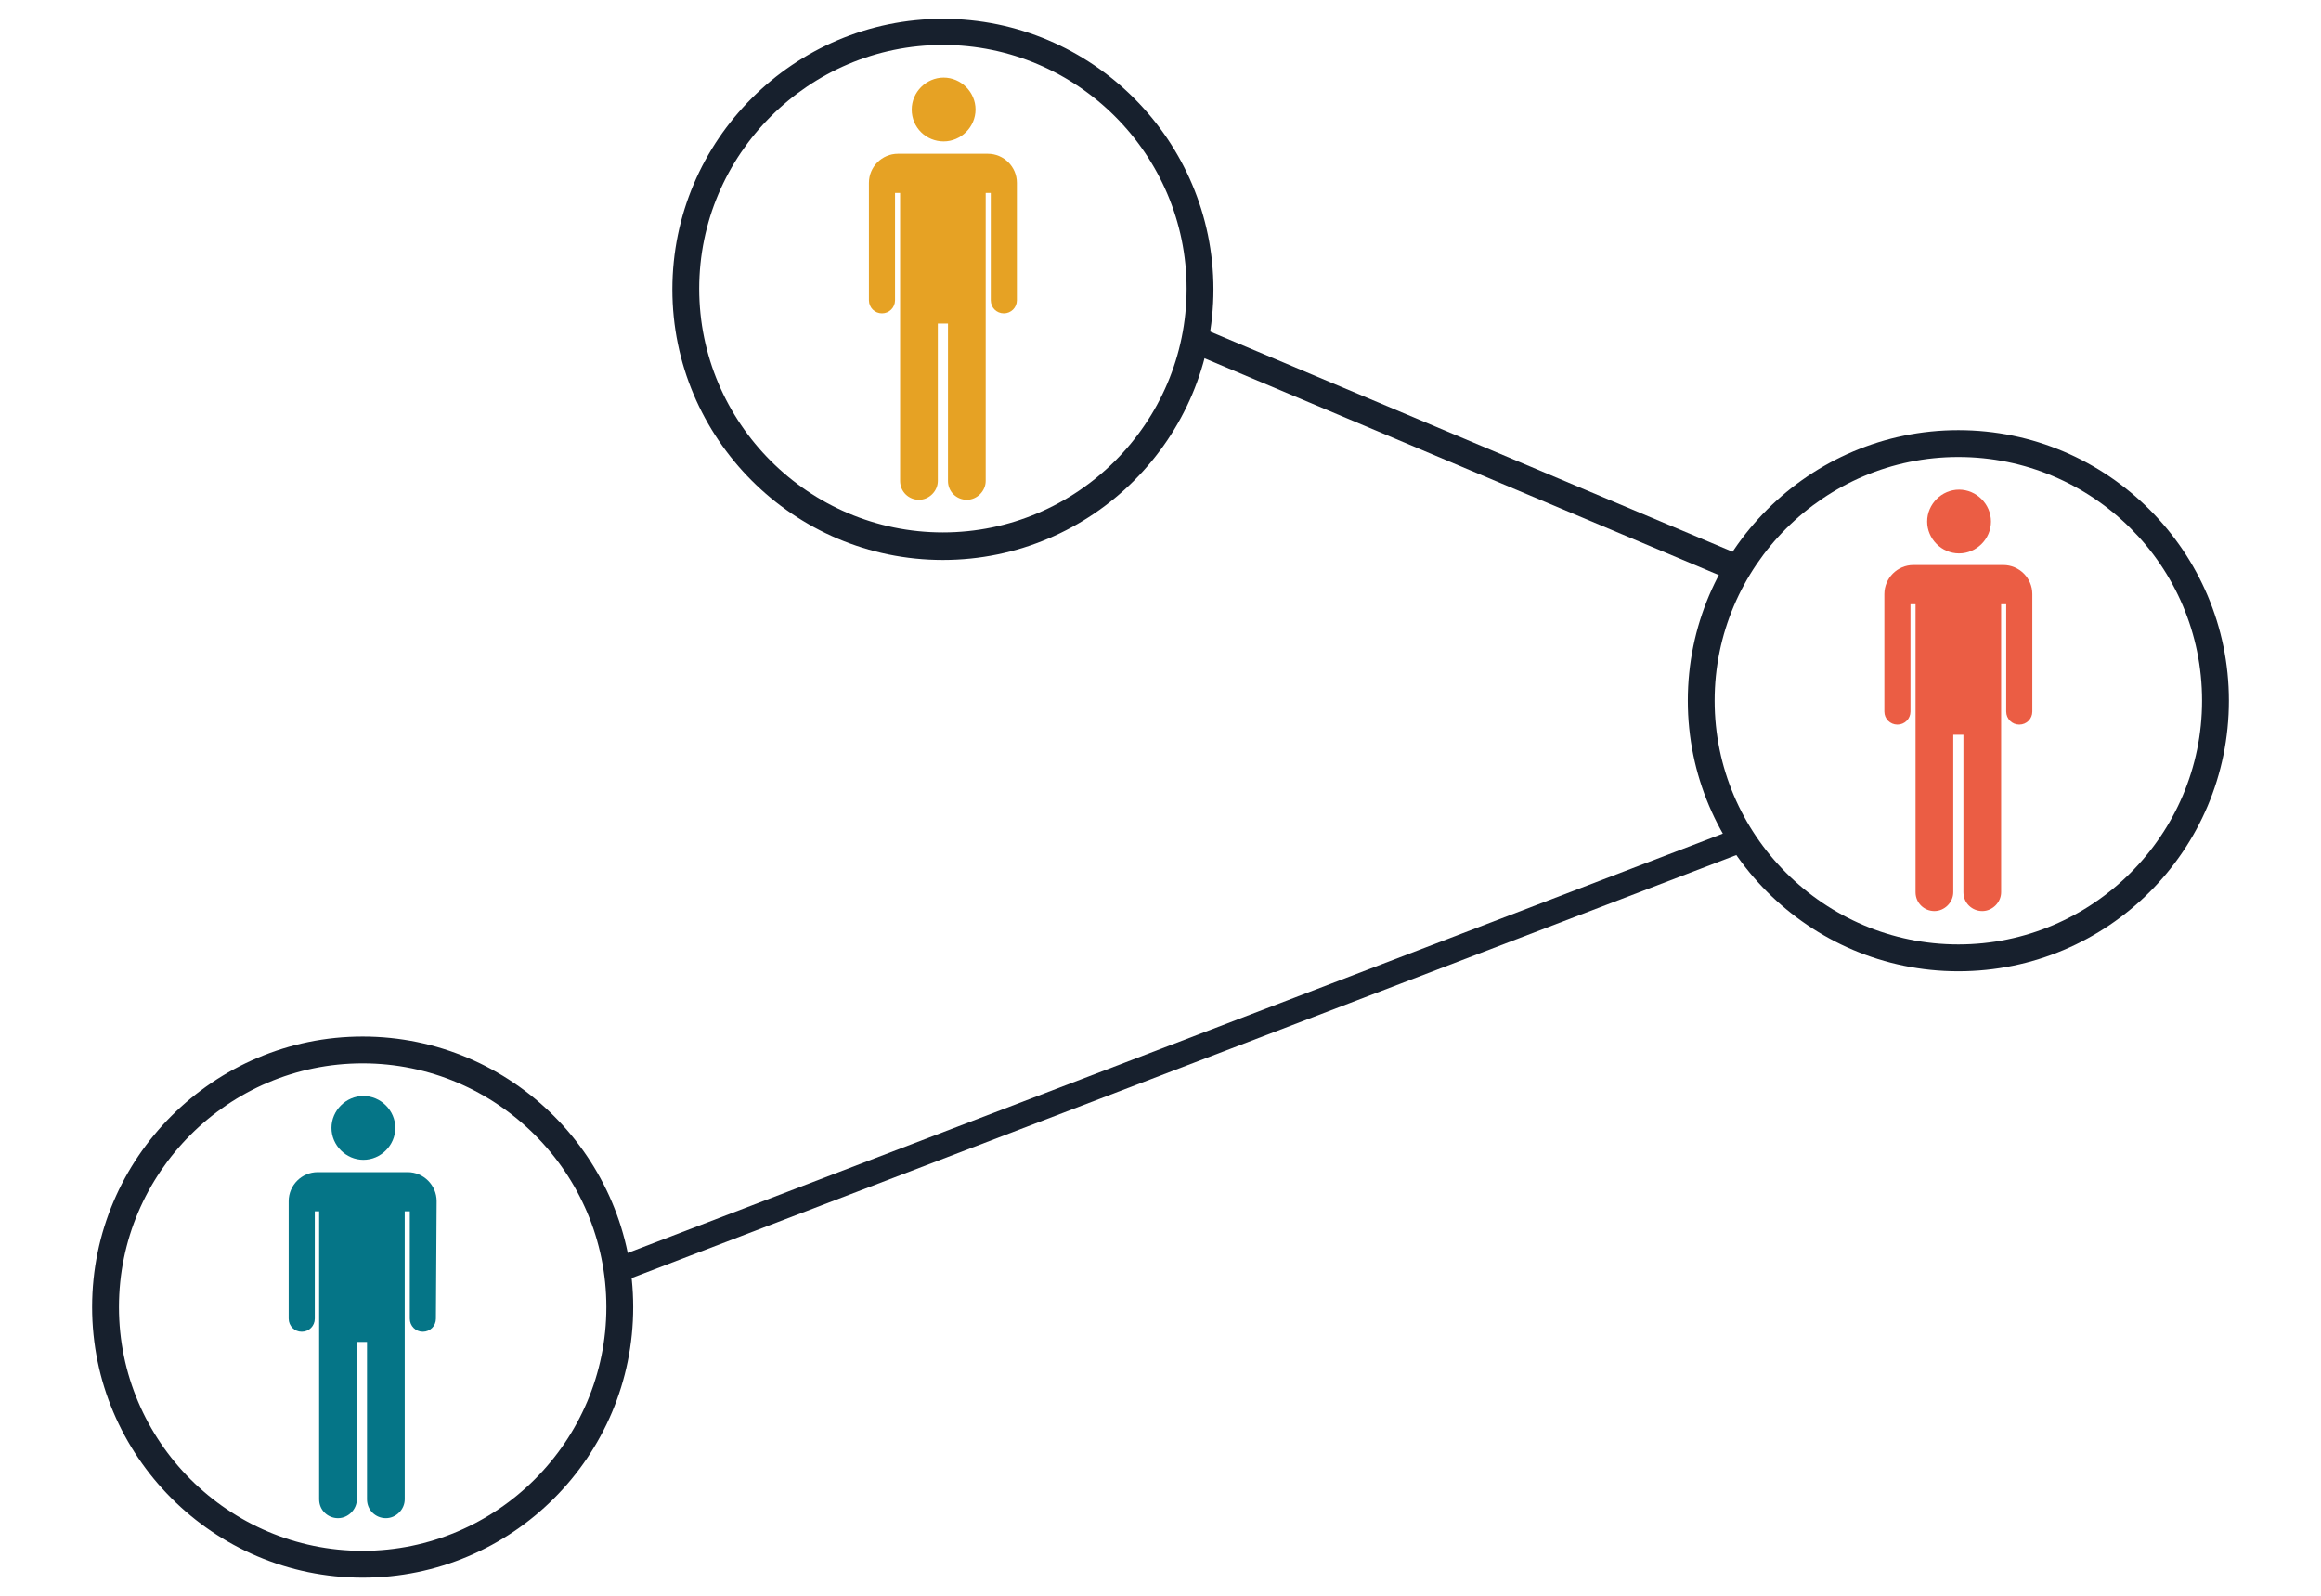 <svg id="Layer_1" xmlns="http://www.w3.org/2000/svg" viewBox="0 0 320 220"><style>.st0{fill:#eb5d44}.st1{fill:#17202d}.st2{fill:#e6a224}.st3{fill:#057587}</style><path class="st0" d="M270.1 76.3c2.4 0 4.4-2 4.4-4.4 0-2.4-2-4.4-4.4-4.4-2.4 0-4.4 2-4.4 4.4 0 2.4 2 4.4 4.4 4.4zm10.1 5.6c0-2.2-1.8-4-4-4h-12.4c-2.2 0-4 1.8-4 4v16.2c0 1 .8 1.8 1.8 1.8s1.8-.8 1.8-1.8V83.3h.7V123c0 1.5 1.2 2.6 2.6 2.6 1.4 0 2.6-1.2 2.6-2.6v-21.7h1.4V123c0 1.5 1.2 2.6 2.6 2.6 1.4 0 2.6-1.2 2.6-2.6V83.3h.7v14.8c0 1 .8 1.8 1.8 1.8s1.8-.8 1.8-1.8V81.9z"/><path class="st1" d="M270 133.9c-20.6 0-37.3-16.8-37.3-37.3 0-20.6 16.8-37.3 37.3-37.3 20.6 0 37.3 16.8 37.3 37.3 0 20.6-16.7 37.3-37.3 37.3zm0-70.9c-18.5 0-33.6 15.1-33.6 33.6s15.1 33.6 33.6 33.6 33.6-15.1 33.6-33.6C303.6 78 288.5 63 270 63z"/><path class="st2" d="M130.1 19.5c2.4 0 4.4-2 4.4-4.4 0-2.4-2-4.4-4.4-4.4-2.4 0-4.4 2-4.4 4.4 0 2.5 2 4.4 4.4 4.4zm10.1 5.7c0-2.2-1.8-4-4-4h-12.4c-2.2 0-4 1.8-4 4v16.2c0 1 .8 1.8 1.8 1.8s1.8-.8 1.8-1.8V26.6h.7v39.7c0 1.5 1.2 2.6 2.6 2.6 1.4 0 2.6-1.2 2.6-2.6V44.6h1.4v21.7c0 1.5 1.2 2.6 2.6 2.6 1.4 0 2.6-1.2 2.6-2.6V26.6h.7v14.8c0 1 .8 1.8 1.8 1.8s1.8-.8 1.8-1.8V25.2z"/><path class="st1" d="M130 77.2c-20.6 0-37.3-16.8-37.3-37.3 0-20.6 16.8-37.3 37.3-37.3 20.6 0 37.3 16.8 37.3 37.3 0 20.5-16.7 37.3-37.3 37.3zm0-71c-18.5 0-33.6 15.1-33.6 33.6s15.1 33.6 33.6 33.6 33.6-15.1 33.6-33.6S148.5 6.2 130 6.2z"/><path class="st3" d="M50.1 159.9c2.4 0 4.4-2 4.4-4.4 0-2.4-2-4.4-4.4-4.4-2.4 0-4.4 2-4.4 4.4 0 2.4 2 4.4 4.4 4.4zm10.1 5.7c0-2.2-1.8-4-4-4H43.8c-2.2 0-4 1.8-4 4v16.2c0 1 .8 1.8 1.8 1.8s1.8-.8 1.8-1.8V167h.6v39.7c0 1.5 1.2 2.6 2.6 2.6 1.4 0 2.6-1.2 2.6-2.6V185h1.4v21.7c0 1.5 1.2 2.6 2.6 2.6 1.4 0 2.6-1.2 2.6-2.6V167h.7v14.8c0 1 .8 1.8 1.8 1.8s1.8-.8 1.8-1.8l.1-16.2z"/><path class="st1" d="M50 217.5c-20.6 0-37.3-16.8-37.3-37.3 0-20.6 16.8-37.3 37.3-37.3 20.6 0 37.3 16.8 37.3 37.3 0 20.6-16.7 37.3-37.3 37.3zm0-70.9c-18.5 0-33.6 15.1-33.6 33.6s15.1 33.6 33.6 33.6 33.6-15.1 33.6-33.6-15.1-33.6-33.6-33.6zm190.1-66l-75.2-31.7.5-3.8 75.2 31.7z"/><path class="st1" d="M86.3 176.5l-.7-3.4 153.3-58.7.7 3.4z"/></svg>